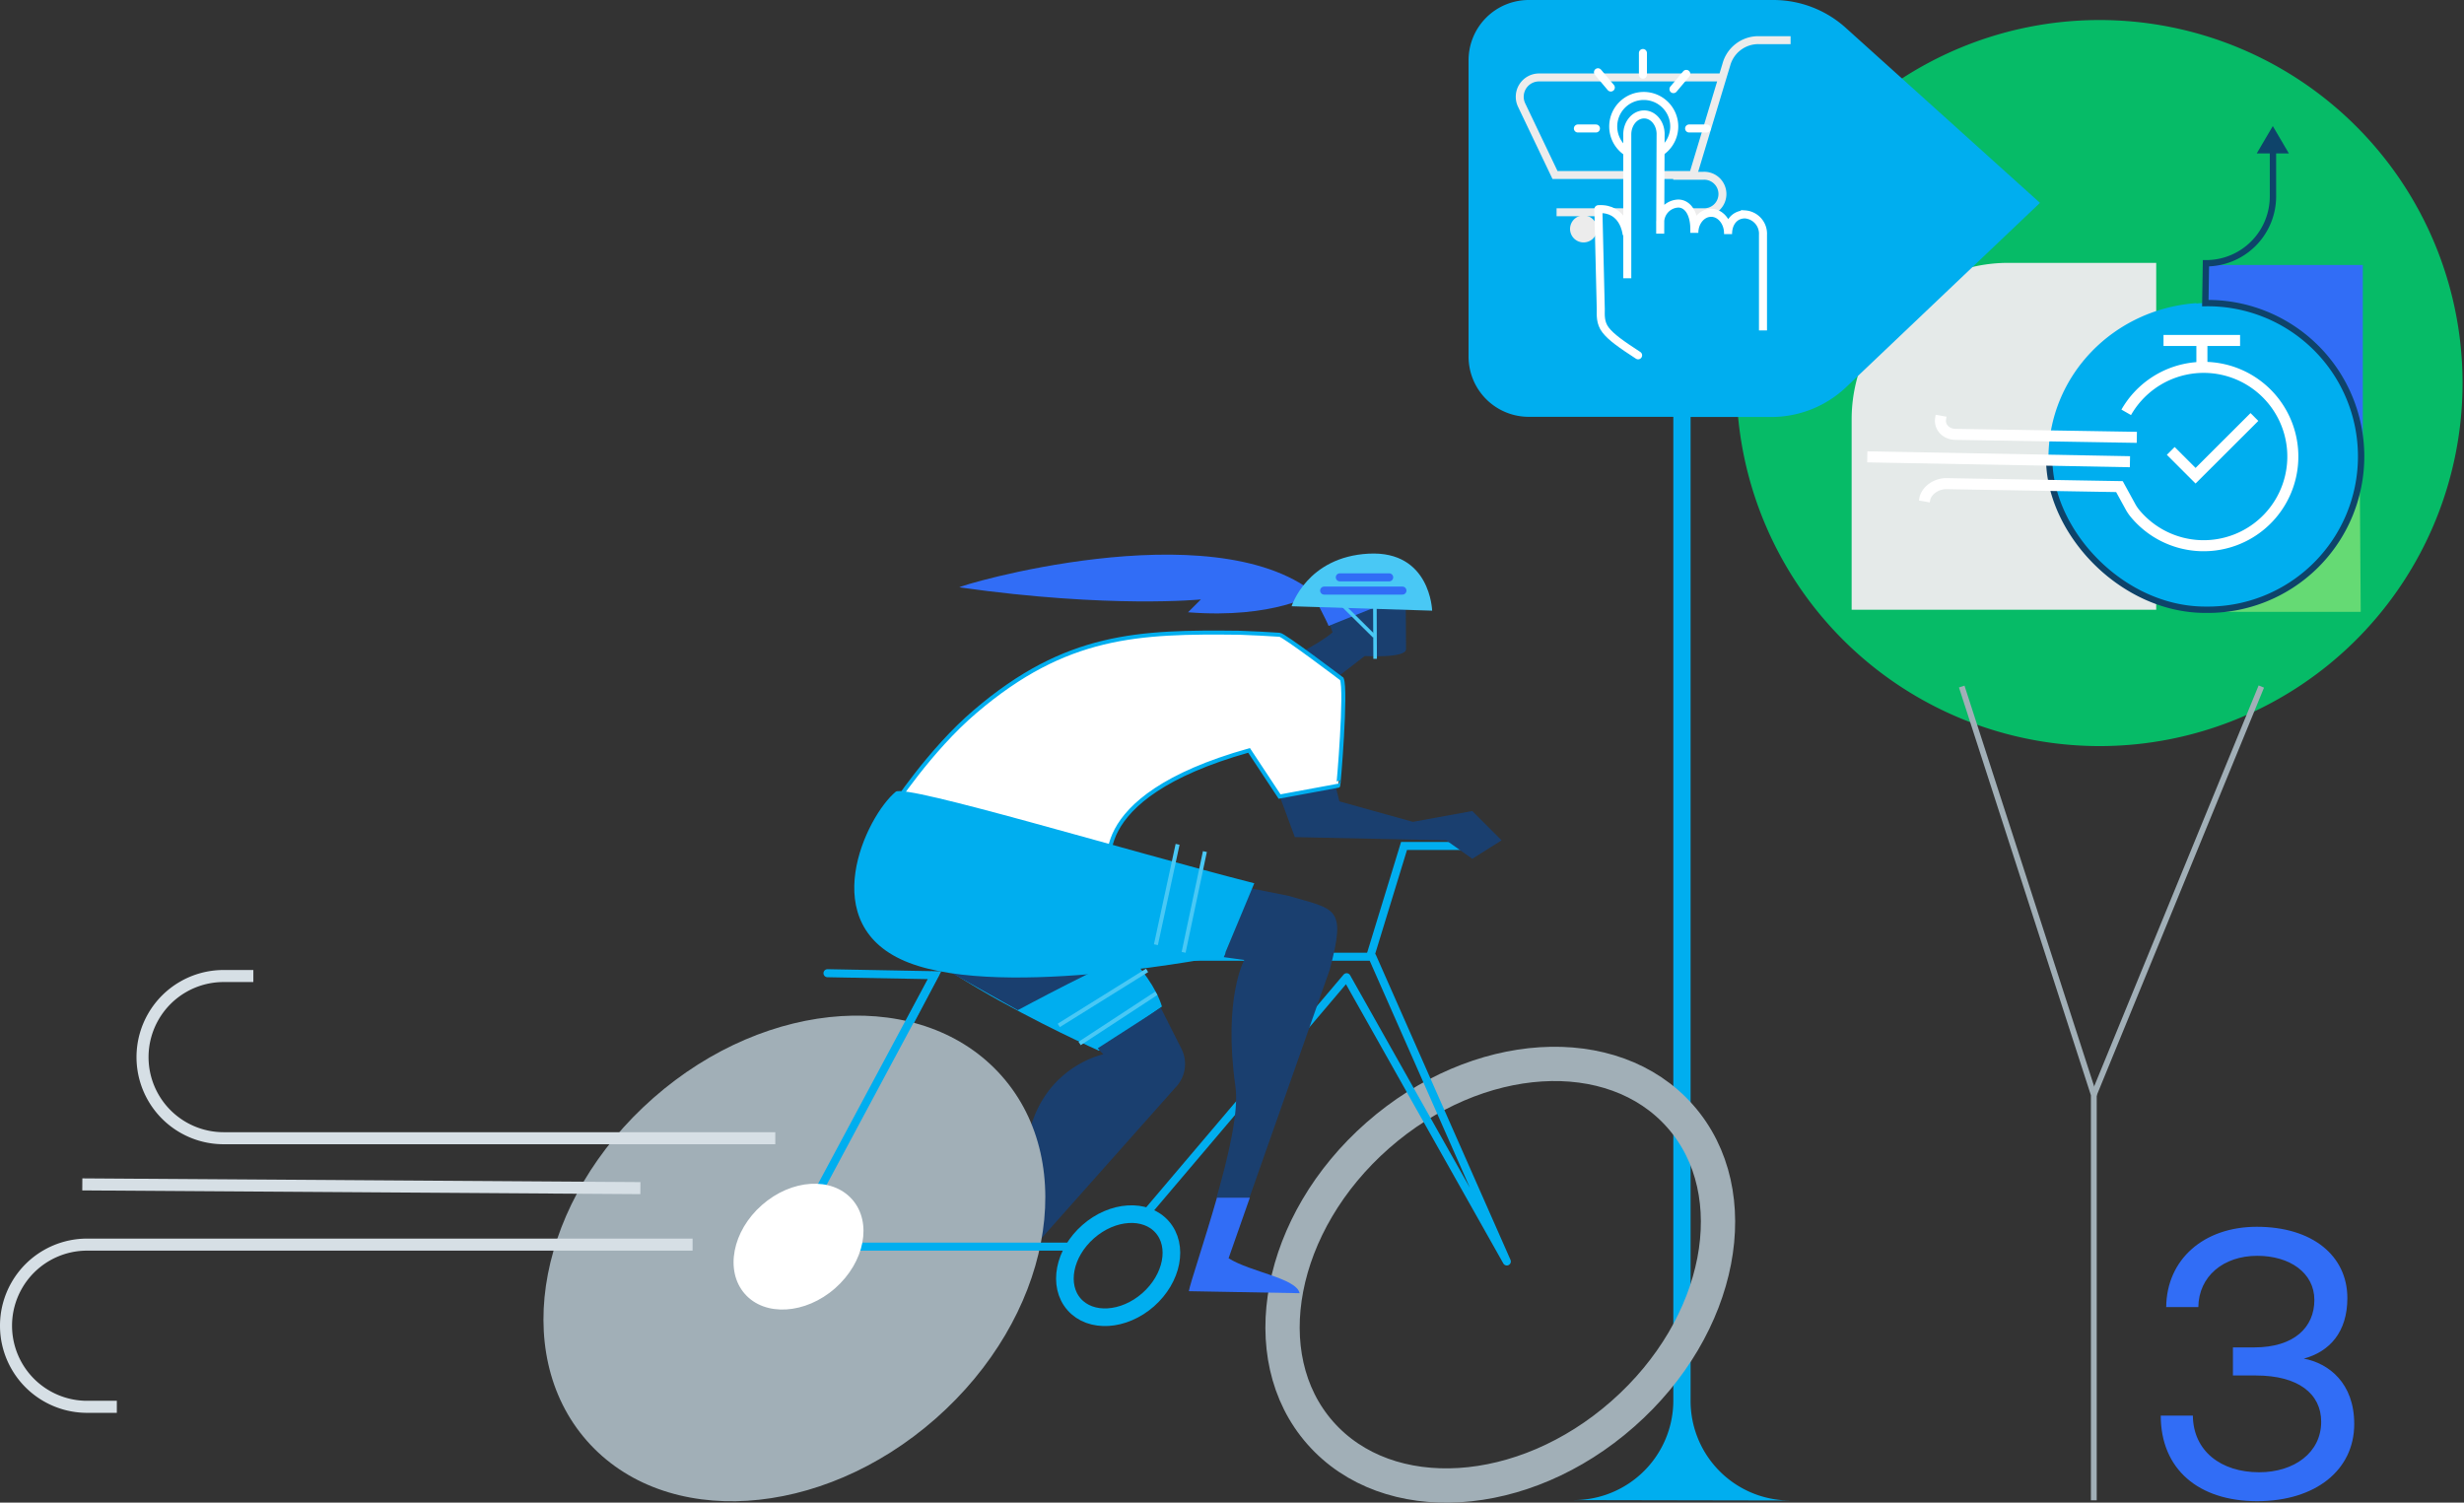 <svg id="Layer_1" data-name="Layer 1" xmlns="http://www.w3.org/2000/svg" viewBox="0 0 613.7 374.26"><rect x="0" y="0" width="613.7" height="374.26" fill="#333333" stroke="none"/><defs><style>.cls-1{fill:#06bb67;}.cls-2{fill:#e5eae9;}.cls-3{fill:#65da74;}.cls-4{fill:#316df6;}.cls-5{fill:#00aeef;}.cls-10,.cls-12,.cls-13,.cls-14,.cls-15,.cls-18,.cls-19,.cls-20,.cls-22,.cls-24,.cls-25,.cls-27,.cls-6,.cls-8,.cls-9{fill:none;}.cls-6{stroke:#0e436a;stroke-width:1.58px;}.cls-10,.cls-12,.cls-14,.cls-15,.cls-18,.cls-19,.cls-22,.cls-23,.cls-24,.cls-25,.cls-6,.cls-8,.cls-9{stroke-miterlimit:10;}.cls-7{fill:#0e436a;}.cls-12,.cls-13,.cls-8{stroke:#fff;}.cls-8{stroke-width:2.75px;}.cls-18,.cls-9{stroke:#a1afb7;}.cls-9{stroke-width:1.45px;}.cls-10{stroke:#ececec;stroke-width:1.98px;}.cls-11{fill:#ececec;}.cls-12,.cls-13,.cls-14,.cls-15,.cls-20,.cls-27{stroke-width:2px;}.cls-13,.cls-14,.cls-20,.cls-27{stroke-linecap:round;}.cls-13,.cls-20,.cls-27{stroke-linejoin:round;}.cls-14,.cls-15,.cls-20,.cls-22,.cls-23{stroke:#00aeef;}.cls-16{fill:#1a3f6f;}.cls-17{fill:#a1afb7;}.cls-18{stroke-width:8.54px;}.cls-19,.cls-24{stroke:#49c8f5;}.cls-19{stroke-width:0.89px;}.cls-21,.cls-23{fill:#fff;}.cls-22{stroke-width:4.39px;}.cls-25{stroke:#d6dfe5;stroke-width:3px;}.cls-26{fill:#49c8f5;}.cls-27{stroke:#316df6;}</style></defs><title>5tips_Group3</title><path class="cls-1" d="M523.6,185.83A90.42,90.42,0,1,0,433,95.42,90.5,90.5,0,0,0,523.6,185.83Z" transform="translate(-0.5 0)"/><path class="cls-2" d="M461.65,151.87h75.89V65.47H500.68a39,39,0,0,0-39,39v47.37Z" transform="translate(-0.5 0)"/><path class="cls-3" d="M587.9,72.12H552.73l.58,80.28h35.17Z" transform="translate(-0.5 0)"/><path class="cls-4" d="M589,113.74H549.82L550.4,66H589Z" transform="translate(-0.5 0)"/><path class="cls-5" d="M510.79,115.43c1.11,20.07,18.22,36.44,38.77,36.44a38.19,38.19,0,1,0,0-76.37c-.69,0-1.32,0-2,.11V75.5c-20.7,1.48-36.86,18.06-36.86,38.66A9.5,9.5,0,0,0,510.79,115.43Z" transform="translate(-0.5 0)"/><path class="cls-6" d="M510.9,114.74c.31,18.07,18.27,37.13,38.87,37.13a38.19,38.19,0,1,0,0-76.37l.16-9.93a16.66,16.66,0,0,0,16.69-16.69V37.05" transform="translate(-0.5 0)"/><path class="cls-7" d="M570.58,38.21l-4-6.81-4,6.81Z" transform="translate(-0.5 0)"/><path class="cls-8" d="M548.92,85.11v6.82" transform="translate(-0.5 0)"/><path class="cls-8" d="M539.36,84.8h19.07" transform="translate(-0.5 0)"/><path class="cls-8" d="M465.58,113.79,531,115" transform="translate(-0.5 0)"/><path class="cls-8" d="M532.71,108.93l-45.1-.74c-2.49,0-4.18-1.9-3.75-4.06l.1-.58" transform="translate(-0.5 0)"/><path class="cls-8" d="M530.07,102.7a22.21,22.21,0,1,1,2.11,25.09,11,11,0,0,1-1.06-1.59l-2.74-5-43.15-.74c-2.48,0-4.91,1.69-5.34,3.86l-.1.58" transform="translate(-0.5 0)"/><path class="cls-8" d="M541.16,112.31l6.18,6.18L562,103.86" transform="translate(-0.5 0)"/><path class="cls-9" d="M489.1,171,522,272.69v101" transform="translate(-0.5 0)"/><path class="cls-9" d="M563.72,171,522,272.69" transform="translate(-0.5 0)"/><path class="cls-5" d="M392.46,373.63a24.81,24.81,0,0,0,24.81-24.81v-245h-36a15,15,0,0,1-15-15V15a15,15,0,0,1,15-15h61a26.94,26.94,0,0,1,17.91,6.9l48.41,43.63L460.28,96.46a27.1,27.1,0,0,1-18.51,7.4h-20.2V348.92a24.8,24.8,0,0,0,24.8,24.81" transform="translate(-0.5 0)"/><path class="cls-10" d="M446.48,10h-7.91a8.25,8.25,0,0,0-8.1,6.12l-8.29,27.47H387.8L379.5,26.2a4.81,4.81,0,0,1,4.35-6.91h45" transform="translate(-0.5 0)"/><path class="cls-10" d="M388.19,52.87h36.55a4.55,4.55,0,1,0,0-9.09h-7.5" transform="translate(-0.5 0)"/><path class="cls-11" d="M421.78,60.38A3.36,3.36,0,1,1,425.14,57,3.36,3.36,0,0,1,421.78,60.38Z" transform="translate(-0.5 0)"/><path class="cls-11" d="M394.91,60.38A3.36,3.36,0,1,1,398.27,57,3.35,3.35,0,0,1,394.91,60.38Z" transform="translate(-0.5 0)"/><path class="cls-12" d="M409.9,39.1a7.6,7.6,0,1,0-7.6-7.6A7.6,7.6,0,0,0,409.9,39.1Z" transform="translate(-0.5 0)"/><path class="cls-13" d="M409.7,18.6V13.2" transform="translate(-0.5 0)"/><path class="cls-13" d="M398,32h-4.5" transform="translate(-0.5 0)"/><path class="cls-13" d="M417.3,22.2l3.2-3.8" transform="translate(-0.5 0)"/><path class="cls-13" d="M401.7,21.8,398.5,18" transform="translate(-0.5 0)"/><path class="cls-13" d="M425.6,32h-4.4" transform="translate(-0.5 0)"/><path class="cls-5" d="M405.6,58.1s-.7-6.4-7-6l.6,24.9c0,1.4-.2,3.4,1.2,5.2s3.8,3.5,8.1,6.3" transform="translate(-0.5 0)"/><path class="cls-13" d="M405.6,58.1s-.7-6.4-7-6l.6,24.9c0,1.4-.2,3.4,1.2,5.2s3.8,3.5,8.1,6.3" transform="translate(-0.5 0)"/><path class="cls-14" d="M206.6,242.4l26.7.5L226,256.7" transform="translate(-0.5 0)"/><path class="cls-15" d="M367.3,210.7H350.2l-8.3,27.1" transform="translate(-0.5 0)"/><path class="cls-5" d="M289.9,250.7l-15.7,11s-61.6-27.3-56.7-42.4,23.7-12.7,23.7-12.7S284.4,232.3,289.9,250.7Z" transform="translate(-0.5 0)"/><path class="cls-16" d="M282.5,237.8c-4.5.9-28.5,13.8-28.5,13.8l-36.9-20.7Z" transform="translate(-0.5 0)"/><path class="cls-16" d="M289.6,251l5.2,10.3a8.39,8.39,0,0,1-1.2,9.2l-55.1,62-1.3,4.9s17.6-6.5,18.6-47c.5-24,19.5-27.8,19.5-27.8l-1.4-1.5Z" transform="translate(-0.5 0)"/><path class="cls-17" d="M233.51,353.36C262.05,328.26,269.45,290,250,268s-58.26-19.6-86.79,5.49-35.94,63.32-16.53,85.38S205,378.45,233.51,353.36Z" transform="translate(-0.5 0)"/><path class="cls-15" d="M233.5,242.4,197,310.5h72.4" transform="translate(-0.5 0)"/><path class="cls-18" d="M404.68,352.17c24.76-21.77,31.17-55,14.32-74.12s-50.58-17-75.34,4.74-31.17,55-14.32,74.12S379.92,374,404.68,352.17Z" transform="translate(-0.5 0)"/><path class="cls-16" d="M320.2,164.6s8.4-3.8,12.2-7.1c0,0-3.5-9.8-3.6-10.1-.3-2.4,21.8-.9,21.8-.9l.1,15.2c0,2.3-10.3,1.7-10.3,1.7l-9.6,7.4Z" transform="translate(-0.5 0)"/><path class="cls-16" d="M360.7,209.3l-37.7-.8-7.5-20.3,15.9.7,2.7,10.7,18.3,5.1,14.8-2.7,7.3,7.3-7.3,4.6Z" transform="translate(-0.5 0)"/><path class="cls-19" d="M342.9,142.7l.1,21.4" transform="translate(-0.5 0)"/><path class="cls-20" d="M243,238.3h99.3l33.5,75.9-39.9-70.8-50.3,59.3" transform="translate(-0.5 0)"/><path class="cls-16" d="M321.3,223.1l-9.1-1.8-6.9,17.1,5.1.7s-5.3,9.5-2.2,31.5c.9,6.4-1.8,17.5-4.7,27.7h8.2l20-56.8C335.9,225.7,333.2,226.6,321.3,223.1Z" transform="translate(-0.5 0)"/><path class="cls-4" d="M296.6,321.6l27.6.5c-.9-3.8-12.1-5.2-17.7-8.7l5.3-15.1h-8.2C300.4,309.5,296.9,319.7,296.6,321.6Z" transform="translate(-0.5 0)"/><path class="cls-21" d="M208.5,320.87c7.38-6.5,9.29-16.4,4.25-22.12s-15.1-5.1-22.48,1.39S181,316.54,186,322.26,201.12,327.36,208.5,320.87Z" transform="translate(-0.5 0)"/><path class="cls-22" d="M286.46,323.74c6.05-5.33,7.62-13.44,3.5-18.13s-12.37-4.17-18.43,1.16-7.62,13.44-3.5,18.12S280.4,329.06,286.46,323.74Z" transform="translate(-0.5 0)"/><path class="cls-23" d="M334.7,169.1s-14.5-11-15.5-11c-3.3-.2-6.6-.4-9.9-.5-25.3-.3-43.3.3-65.9,19.6-11.3,9.6-20.6,23.9-20.6,23.9l54.5,16.5s-8-18.8,34.3-30.7l7.6,11.5,14.6-2.7C333.9,195.8,335.9,171.9,334.7,169.1Z" transform="translate(-0.5 0)"/><path class="cls-24" d="M288.5,247.4l-19.1,12.5" transform="translate(-0.5 0)"/><path class="cls-24" d="M286.2,241.7l-22,13.7" transform="translate(-0.5 0)"/><path class="cls-25" d="M193.6,283.5H56.2a20.2,20.2,0,1,1,0-40.4h7.4" transform="translate(-0.5 0)"/><path class="cls-25" d="M173,310H22.2a20.2,20.2,0,1,0,0,40.4h7.4" transform="translate(-0.5 0)"/><path class="cls-25" d="M160,295.93,21,295" transform="translate(-0.5 0)"/><path class="cls-5" d="M312.9,220c-32.1-8.2-86.9-24.8-89.3-22.8-7.3,6-20.6,33.4,3.3,42.6s78.5-1.8,78.5-1.8Z" transform="translate(-0.5 0)"/><path class="cls-24" d="M300.6,212.1l-5.3,25.1" transform="translate(-0.5 0)"/><path class="cls-24" d="M293.8,210.3l-5.4,25" transform="translate(-0.5 0)"/><path class="cls-4" d="M239.5,146.3c-1.2-.2,62.6-19.2,88.5,1.5,0,0-10.1,6.4-31.6,4.7l3.2-3.2C299.7,149.3,277.1,151.6,239.5,146.3Z" transform="translate(-0.5 0)"/><path class="cls-4" d="M331.4,155.9l20.2-8.1-25.3-1.9C326.4,145.9,331.3,155.3,331.4,155.9Z" transform="translate(-0.5 0)"/><path class="cls-26" d="M357.2,152.1l-35-1.1s3.8-12.3,19.2-13.1S357.2,152.1,357.2,152.1Z" transform="translate(-0.5 0)"/><path class="cls-19" d="M334.4,150.2l8.4,8.3" transform="translate(-0.5 0)"/><path class="cls-27" d="M334.2,143.8h12.3" transform="translate(-0.5 0)"/><path class="cls-27" d="M330.3,147.1h19.5" transform="translate(-0.5 0)"/><path class="cls-5" d="M405.8,69.3V33.5c0-2.8,1.9-5,4.2-5s4.2,2.3,4.1,5.1L414,58.2V55.5a4.68,4.68,0,0,1,4.5-4.8c2.3,0,4.1,2.4,4,6.8V58c0-2.8,1.9-5,4.2-5s4.2,2.3,4.2,5.1v.2c0-2.9,1.7-4.9,4.2-4.9a4.83,4.83,0,0,1,4.5,5.1V82.3" transform="translate(-0.5 0)"/><path class="cls-12" d="M405.8,69.3V33.5c0-2.8,1.9-5,4.2-5s4.2,2.3,4.1,5.1L414,58.2V55.5a4.68,4.68,0,0,1,4.5-4.8c2.3,0,4.1,2.4,4,6.8V58c0-2.8,1.9-5,4.2-5s4.2,2.3,4.2,5.1v.2c0-2.9,1.7-4.9,4.2-4.9a4.83,4.83,0,0,1,4.5,5.1V82.3" transform="translate(-0.5 0)"/><path class="cls-4" d="M574.3,338.39c6.44-1.73,10.85-6.62,10.85-15.07,0-10.56-8.73-17.76-22.56-17.76-13.25,0-22.46,8.16-22.56,20h8c.1-7.68,6.24-12.77,14.69-12.77,8.06,0,14.21,4.22,14.21,11s-5,11.81-15,11.81h-5.28v7h5.76c10.46,0,16.22,4.52,16.22,11.52,0,7.68-6.72,12.58-15.45,12.58-9.51,0-16.42-5.28-16.51-14.11h-8c0,13.34,9.41,21.31,24,21.31s24.19-7.78,24.19-19.2C586.88,344.44,580.45,339.54,574.3,338.39Z" transform="translate(-0.5 0)"/></svg>